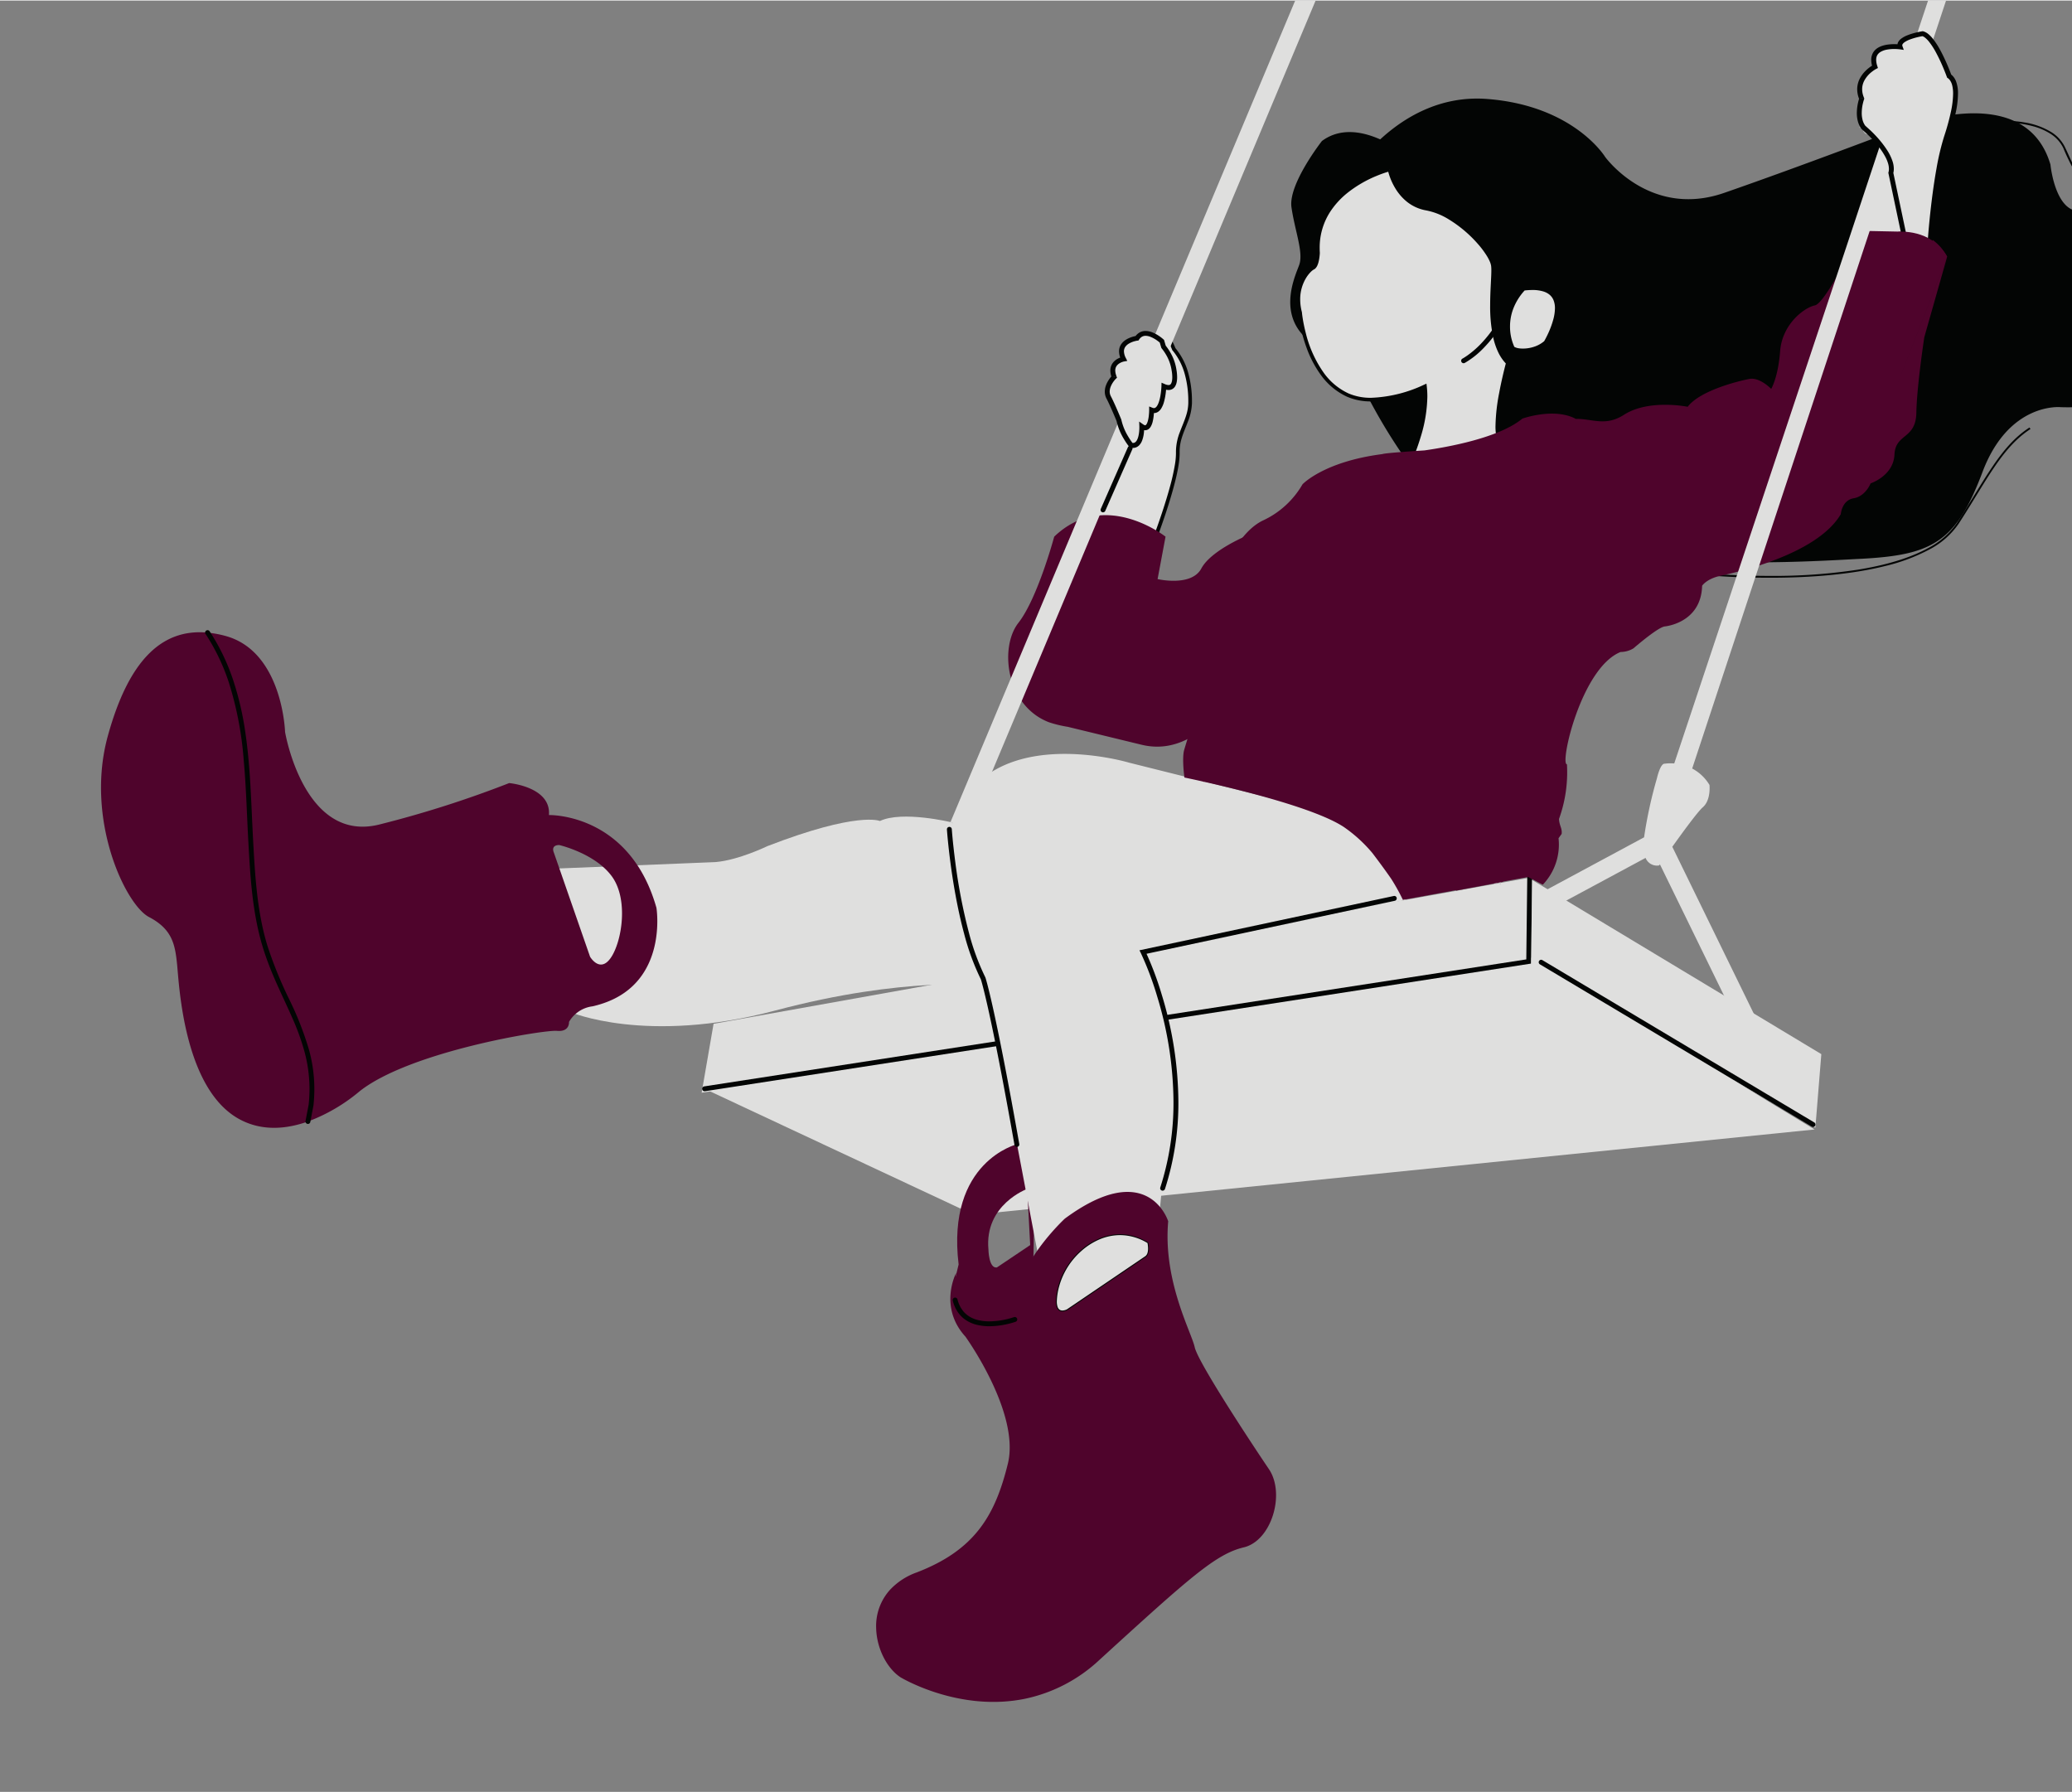 <svg xmlns="http://www.w3.org/2000/svg" xmlns:xlink="http://www.w3.org/1999/xlink" width="400" height="346" viewBox="0 0 487 421"><rect x="0" y="0" width="487" height="421" fill="#808080" stroke="none"/><defs><style>.a{fill:#fff;}.b{clip-path:url(#a);}.c{fill:#dfdfde;}.d{fill:#030504;}.e{fill:#4f042c;}.f{fill:#c9c9c9;}</style><clipPath id="a"><rect class="a" width="487" height="421" transform="translate(877.908 179)"/></clipPath></defs><g class="b" transform="translate(-877.908 -179)"><g transform="translate(901.654 94.647)"><path class="c" d="M3496.094-2911.272l-.117,19.684-194.389,30.841,2.8-16.2Z" transform="translate(-3160.417 3201.785)"/><path class="c" d="M3308.428-2694.332l194.389-30.841,66.5,40.4-197.65,20.035Z" transform="translate(-3166.566 3034.45)"/><path class="d" d="M3496.661-2918.72l-.228,19.431-193.218,29.847a.574.574,0,0,0-.48.655.574.574,0,0,0,.656.48l194.181-30,.24-20.4a.575.575,0,0,0-.568-.581.574.574,0,0,0-.581.568Z" transform="translate(-3161.441 3208.992)"/><path class="c" d="M4197.159-4137.937l17.408-39.168c-.556-1.816-1.053-3.588-1.053-3.588,1.577-5.141,4.322,2.1,4.322,2.1,2.953,3.456,3.883,8.235,3.83,12.669-.05,4.2-3.033,7.194-2.9,11.627.175,5.609-5.257,19.861-5.257,19.861l-4.9-2.5-.01.045Z" transform="translate(-3965.685 4344.865)"/><path class="d" d="M4191.44-4141.8l.4.176,17.473-39.316-.047-.155c-.277-.9-.54-1.8-.733-2.468-.1-.335-.176-.612-.231-.806l-.063-.225-.022-.079-.417.117.415.127a5.866,5.866,0,0,1,.3-.8,1.888,1.888,0,0,1,.42-.618.539.539,0,0,1,.153-.1.313.313,0,0,1,.121-.024.438.438,0,0,1,.132.023,1.14,1.14,0,0,1,.354.213,4.194,4.194,0,0,1,.735.874,12.825,12.825,0,0,1,.92,1.693c.115.252.208.47.271.624.032.077.056.138.073.179l.018.047,0,.012v0l.027.07.049.058a14.764,14.764,0,0,1,2.906,5.63,23.713,23.713,0,0,1,.821,6.4q0,.175,0,.351h0a10.069,10.069,0,0,1-.456,2.781c-.4,1.341-1,2.64-1.512,4.022a12.819,12.819,0,0,0-.932,4.53c0,.1,0,.207,0,.312h0c0,.084,0,.171,0,.26a16.464,16.464,0,0,1-.221,2.437,50.813,50.813,0,0,1-1.2,5.372c-.775,2.846-1.728,5.755-2.487,7.951-.379,1.1-.71,2.017-.946,2.662-.118.322-.213.576-.277.749l-.074.2-.025.066.4.155.2-.386-5.39-2.75-.051.217-11.071-1.017-.039.432.4.176-.4-.176-.04.431,11.824,1.086.1-.413-.422-.1-.2.386,5.326,2.717.172-.451c0-.005,1.319-3.461,2.64-7.649.659-2.094,1.319-4.37,1.816-6.494.249-1.062.456-2.085.6-3.031a17.24,17.24,0,0,0,.231-2.569c0-.1,0-.192,0-.287h0q0-.143,0-.284a10.374,10.374,0,0,1,.43-2.876c.389-1.371.987-2.675,1.5-4.039a12.738,12.738,0,0,0,.967-4.409h0c0-.119,0-.239,0-.359a24.571,24.571,0,0,0-.854-6.639,15.624,15.624,0,0,0-3.081-5.958l-.329.282.405-.153a17.2,17.2,0,0,0-.952-2.031,7.8,7.8,0,0,0-.994-1.437,2.931,2.931,0,0,0-.614-.524,1.674,1.674,0,0,0-.358-.167,1.3,1.3,0,0,0-.4-.066,1.206,1.206,0,0,0-.583.152,1.568,1.568,0,0,0-.379.3,2.858,2.858,0,0,0-.469.69,6.547,6.547,0,0,0-.393,1.011l-.037.121.035.123s.5,1.776,1.056,3.6l.414-.127-.4-.176-17.653,39.72.6.056Z" transform="translate(-3959.966 4348.729)"/><path class="e" d="M4071.315-3734.85l2.057-4.928-.839-11.894s-8.662,3.483-11,7.844-10.281,2.492-10.281,2.492l1.869-9.969s-14.33-11.37-26.168,0c0,0-3.894,14.486-8.411,20.249s-2.96,19.47,7.165,23.364a27.509,27.509,0,0,0,4.432,1.077l17.374,4.219c18.692,4.517,29.595-27.1,29.595-27.1Z" transform="translate(-3802.919 3961.659)"/><path class="c" d="M3860.634-5509.951l118.533-282.472,4.082,1.712-118.533,282.473" transform="translate(-3663.092 5792.423)"/><path class="e" d="M3894.148-2248.577l10.864-1.752.584-9.346s1.752-29.906-3.621-30.607c0,0-16.706,4.03-13.785,28.271l-.935,3.855S3884.16-2248.752,3894.148-2248.577Zm10.163-31.191.7,13.2-7.827,5.257c-1.927.292-1.986-4.205-1.986-4.205C3894.207-2276.088,3904.312-2279.768,3904.312-2279.768Z" transform="translate(-3686.622 2643.411)"/><path class="d" d="M6345.462-4674.878h.071a24.01,24.01,0,0,1,5.856.8,14.76,14.76,0,0,1,4.133,1.771,8.2,8.2,0,0,1,3.039,3.338,50.409,50.409,0,0,0,3.7,7.244,8.348,8.348,0,0,0,2.493,2.4,6.747,6.747,0,0,0,3.526.914,11.9,11.9,0,0,0,3.087-.453l-.112-.418a11.475,11.475,0,0,1-2.975.438,6.306,6.306,0,0,1-3.3-.853,7.258,7.258,0,0,1-1.833-1.6,17.543,17.543,0,0,1-2.176-3.536c-.665-1.348-1.3-2.826-2.016-4.326a8.639,8.639,0,0,0-3.194-3.516,17.185,17.185,0,0,0-6.331-2.282,24.351,24.351,0,0,0-3.895-.36h-.079l.007.433Z" transform="translate(-5897.364 4787.953)"/><path class="d" d="M6780.442-4674.906l0,0a21.9,21.9,0,0,1,3.156-1.277,23.966,23.966,0,0,1,7.319-1.225,17.893,17.893,0,0,1,4.543.566,15.152,15.152,0,0,0,3.813.549,7.9,7.9,0,0,0,2.774-.452,4.952,4.952,0,0,0,2.2-1.547,3.367,3.367,0,0,0,.553-.956l-.413-.131.114.036-.114-.037h0l.114.036-.114-.037s0,.01-.011.029a3.581,3.581,0,0,1-1.09,1.417,6.127,6.127,0,0,1-4.013,1.207,14.686,14.686,0,0,1-3.7-.534,18.358,18.358,0,0,0-4.653-.58,24.408,24.408,0,0,0-7.545,1.276,21.846,21.846,0,0,0-3.137,1.279l.2.382Z" transform="translate(-6288.307 4791.612)"/><path class="d" d="M5316.431-3934.114a1.063,1.063,0,0,0-.191.29.814.814,0,0,0-.068.324.909.909,0,0,0,.09.384,1.96,1.96,0,0,0,.581.669,9.454,9.454,0,0,0,2.3,1.2,50.791,50.791,0,0,0,7.369,2.088,189.741,189.741,0,0,0,37.676,3.725c9.535,0,19.027-.768,26.922-2.728a43.331,43.331,0,0,0,10.453-3.894,18.919,18.919,0,0,0,6.891-6.037c3.291-5.061,5.838-9.554,8.4-13.319s5.148-6.8,8.507-8.97l-.234-.364c-3.432,2.216-6.051,5.3-8.631,9.09s-5.127,8.279-8.41,13.327a18.482,18.482,0,0,1-6.736,5.894c-4.367,2.416-10.094,4.061-16.51,5.1a131.749,131.749,0,0,1-20.656,1.469,198.175,198.175,0,0,1-32.77-2.77,79.354,79.354,0,0,1-10.829-2.546,15.85,15.85,0,0,1-3-1.282,3.3,3.3,0,0,1-.754-.583,1.018,1.018,0,0,1-.171-.249.477.477,0,0,1-.049-.2.372.372,0,0,1,.033-.152.635.635,0,0,1,.114-.171l-.321-.291Z" transform="translate(-4971.865 4145.44)"/><path class="d" d="M4675.729-4688.38c.935-2.96-1.09-7.944-1.869-13.4s7.164-15.577,7.164-15.577c4.413-3.269,9.68-2.164,13.693-.375,5.43-5.009,13.951-10.355,25.112-9.5,20.373,1.556,27.729,13.581,27.729,13.581s10.47,14.572,28.012,8.489,41.311-15.138,41.311-15.138,29.285-12.167,35.369,8.488c0,0,1.839,19.1,13.864,6.791s23.2-18.675,34.52-13.582,13.582,5.094,19.524-3.112c0,0,3.254-6.508,2.264,6.508s-9.055,14.431-17.543,14.713-24.9,1.839-24.616,17.826-3.678,28.578-25.607,27.871c0,0-12.167-1.273-18.392,15.279s-11.883,19.523-28.861,20.373-83.045,5.8-107.521-24.617a129,129,0,0,1-12.3-22.472C4667.067-4670.968,4674.892-4685.73,4675.729-4688.38Z" transform="translate(-4394.061 4834.717)"/><path class="c" d="M5185.219-4285.335c13.669-1.635,5.14,12.617,5.14,12.617-2.984,2.6-7.707,2.077-7.827,1.051A12.488,12.488,0,0,1,5185.219-4285.335Z" transform="translate(-4850.827 4437.416)"/><path class="d" d="M5181.356-4289.2l.051.43a16.664,16.664,0,0,1,1.982-.127,8.5,8.5,0,0,1,2.631.358,4.263,4.263,0,0,1,1.279.651,3.271,3.271,0,0,1,1.072,1.421,5.023,5.023,0,0,1,.319,1.863,10.549,10.549,0,0,1-.4,2.672,21.105,21.105,0,0,1-1.357,3.579c-.227.474-.431.863-.579,1.132-.074.134-.133.239-.173.309l-.046.08-.012.02,0,0h0l.372.222-.285-.327a7.085,7.085,0,0,1-2.505,1.385,8.4,8.4,0,0,1-2.541.4,6.575,6.575,0,0,1-.912-.06,3.134,3.134,0,0,1-.943-.26.721.721,0,0,1-.2-.132.165.165,0,0,1-.02-.025l-.027.014.028-.009v0l-.027.014.028-.009-.074.023.078-.009,0-.014-.074.023.078-.009-.009-.075-.033-.068-.217.107.218-.107h0l-.217.107.218-.107a.216.216,0,0,1-.01-.02,11.458,11.458,0,0,1-.918-4.587,11.729,11.729,0,0,1,.719-4.052,13.527,13.527,0,0,1,2.827-4.522l-.318-.293.051.43-.051-.43-.319-.293a14.393,14.393,0,0,0-3,4.811,12.6,12.6,0,0,0-.771,4.351,13.038,13.038,0,0,0,.5,3.583,9.182,9.182,0,0,0,.514,1.408l.389-.191-.43.049a.846.846,0,0,0,.134.361,1.117,1.117,0,0,0,.209.231,1.85,1.85,0,0,0,.474.283,4.091,4.091,0,0,0,.936.259,7.185,7.185,0,0,0,1.173.091,9.33,9.33,0,0,0,2.805-.443,7.986,7.986,0,0,0,2.811-1.557l.052-.045.035-.06a23.973,23.973,0,0,0,1.341-2.7,20.371,20.371,0,0,0,.923-2.644,11.381,11.381,0,0,0,.425-2.9,6.079,6.079,0,0,0-.3-1.956,4.32,4.32,0,0,0-.7-1.3,4.546,4.546,0,0,0-1.979-1.4,8.924,8.924,0,0,0-3.194-.5,17.653,17.653,0,0,0-2.085.134l-.159.019-.108.118Z" transform="translate(-4846.963 4441.28)"/><path class="c" d="M4695.81-4539.094c1.051-.468,1.168-3.5,1.168-3.5-.935-15.187,16.822-19.626,16.822-19.626h0s1.558,7.963,8.722,9.209,15.11,9.969,15.576,13.4c.454,3.324-2.171,17.2,3.5,22.865-1.329,5.087-3.306,13.985-2.092,18.032l-26.762,16.287s10.839-16.537,9.363-28.814c-6.494,2.9-13.35,4.2-18.125,2.063-9.93-4.439-11.215-19.393-11.215-19.393C4691.137-4534.772,4694.758-4538.627,4695.81-4539.094Z" transform="translate(-4410.949 4686.269)"/><path class="d" d="M4691.945-4542.958l.176.4a1.406,1.406,0,0,0,.512-.408,2.461,2.461,0,0,0,.3-.479,5.025,5.025,0,0,0,.333-.967,10.479,10.479,0,0,0,.232-1.382c.04-.381.05-.641.05-.647v-.043q-.035-.571-.035-1.121a15.442,15.442,0,0,1,2.563-8.667,19.173,19.173,0,0,1,4.13-4.433,28.27,28.27,0,0,1,6.648-3.849c.946-.393,1.747-.671,2.31-.851.281-.09.5-.155.654-.2l.171-.047.042-.011.01,0h0l-.1-.42v.433h0v-.867h-.526l.1.516a14.761,14.761,0,0,0,1.729,4.277,11.972,11.972,0,0,0,2.764,3.224,9.976,9.976,0,0,0,4.582,2.053,15.8,15.8,0,0,1,5.243,2.083,29.543,29.543,0,0,1,6.836,5.756,21.023,21.023,0,0,1,2.2,2.951,9.827,9.827,0,0,1,.647,1.253,4.071,4.071,0,0,1,.292.985,8.244,8.244,0,0,1,.052,1.051c0,.9-.069,2.113-.138,3.513s-.139,2.99-.139,4.651a34.909,34.909,0,0,0,.709,7.584,16.5,16.5,0,0,0,1.167,3.46,10.249,10.249,0,0,0,1.976,2.855l.306-.307-.419-.109c-.521,1.994-1.141,4.569-1.631,7.217a44.188,44.188,0,0,0-.854,7.657,12.077,12.077,0,0,0,.4,3.392l.414-.124-.225-.369-26.762,16.286.226.37.362.237a76.317,76.317,0,0,0,4.781-8.793,62.342,62.342,0,0,0,3.289-8.584,33.527,33.527,0,0,0,1.5-9.28,20.615,20.615,0,0,0-.141-2.445l-.07-.584-.536.239a31.762,31.762,0,0,1-12.418,3.084,13.088,13.088,0,0,1-5.354-1.021,14.787,14.787,0,0,1-5.772-4.768,27.536,27.536,0,0,1-4.271-9.374c-.37-1.414-.6-2.642-.737-3.514-.068-.436-.114-.782-.142-1.02-.014-.118-.023-.209-.03-.27,0-.03-.006-.054-.007-.068v-.021l0-.038-.009-.036a11.675,11.675,0,0,1-.4-2.993,9.622,9.622,0,0,1,1.343-4.976,7.787,7.787,0,0,1,1.085-1.426,4.423,4.423,0,0,1,.462-.417,1.641,1.641,0,0,1,.308-.2l-.176-.4-.176-.4a2.443,2.443,0,0,0-.484.3,6.35,6.35,0,0,0-1,1,9.713,9.713,0,0,0-1.512,2.622,10.689,10.689,0,0,0-.713,3.883,12.542,12.542,0,0,0,.432,3.213l.418-.11-.432.037a35.365,35.365,0,0,0,1.908,8.143,25.645,25.645,0,0,0,3.45,6.57,15.66,15.66,0,0,0,6.111,5.039,13.943,13.943,0,0,0,5.708,1.1,32.594,32.594,0,0,0,12.77-3.159l-.176-.4-.43.052a19.649,19.649,0,0,1,.135,2.343,32.692,32.692,0,0,1-1.467,9.037,67.266,67.266,0,0,1-4.978,11.967c-.831,1.58-1.578,2.877-2.118,3.778-.269.45-.487.8-.637,1.041-.075.119-.133.209-.172.27l-.044.069-.011.017,0,.005-1.052,1.605,28.688-17.458-.1-.322a11.306,11.306,0,0,1-.361-3.143,43.414,43.414,0,0,1,.839-7.5c.485-2.618,1.1-5.176,1.618-7.155l.063-.241-.177-.176a9.374,9.374,0,0,1-1.806-2.615,17.784,17.784,0,0,1-1.436-5.077,39.072,39.072,0,0,1-.356-5.593c0-1.638.069-3.211.139-4.608s.139-2.615.139-3.555a8.969,8.969,0,0,0-.06-1.167,5.636,5.636,0,0,0-.549-1.639,17.97,17.97,0,0,0-2.344-3.472,31.224,31.224,0,0,0-5.85-5.39,18.5,18.5,0,0,0-7.188-3.263,9.108,9.108,0,0,1-4.189-1.876,11.955,11.955,0,0,1-3.34-4.5,14.412,14.412,0,0,1-.66-1.789c-.066-.224-.112-.4-.141-.524-.015-.061-.025-.107-.032-.138,0-.015-.005-.026-.007-.034v-.007h0l-.079.015.079-.015h0l-.079.015.079-.015-.425.083v.433h0v-.867h-.054l-.051.013a30.3,30.3,0,0,0-8.566,3.951,21.136,21.136,0,0,0-5.915,5.8,16.321,16.321,0,0,0-2.705,9.144q0,.576.037,1.174l.433-.026-.433-.017h0a11.159,11.159,0,0,1-.189,1.545,5,5,0,0,1-.322,1.065,1.611,1.611,0,0,1-.212.355.539.539,0,0,1-.188.158Z" transform="translate(-4407.084 4690.132)"/><path class="c" d="M6023.718-4623.6l-14.954-2.492,6.231-23.987Z" transform="translate(-5594.622 4765.267)"/><path class="d" d="M6018.917-4637.28l.071-.427-14.485-2.414,5.741-22.1,8.263,25.081.411-.136.071-.427-.071.427.412-.135-9.184-27.878-6.719,25.87,16.127,2.688-.225-.68Z" transform="translate(-5589.822 4778.944)"/><path class="a" d="M4299.806-3995.914s-.481.224-1-1.691l.578-1.517Z" transform="translate(-4057.079 4179.945)"/><path class="f" d="M4291.563-3997.7a3.341,3.341,0,0,1-.8-.6,1.856,1.856,0,0,1-.124-.142c-.033-.046-.025-.076,0-.1s.061-.049.068-.085a.29.29,0,0,0-.071-.151.647.647,0,0,1-.1-.176.422.422,0,0,0-.085-.172c-.039-.062-.08-.125-.029-.173s.141-.091.166-.148c.043-.054-.088-.131-.222-.205a.418.418,0,0,1-.144-.108c-.015-.034.007-.064.038-.1.063-.063.164-.129.137-.2s-.1-.133-.153-.2-.073-.15-.1-.219l2.821.329c-.043.24-.1.467-.144.69-.018.08-.036.159-.053.238s-.1.136-.167.192a.249.249,0,0,0-.114.188c0,.077,0,.152-.006.225v.02l.047-.969a.167.167,0,0,1,.032.156,1.432,1.432,0,0,1-.1.2.366.366,0,0,0-.035.083.217.217,0,0,0,0,.071c0,.045,0,.092.006.129a.654.654,0,0,1,0,.2l-.05.144a1.888,1.888,0,0,1-.1.212.354.354,0,0,0-.052.16.5.5,0,0,1-.1.181,2.327,2.327,0,0,0-.227.36,1.027,1.027,0,0,0-.114.464.748.748,0,0,0,.036.237.707.707,0,0,0,.1.213,1,1,0,0,0,.068.094c.027.029.056.056.084.083l.083.073c.03.022.068.042.1.06s.062.037.089.054l.02.013.006,0,.042-.01c.028-.007.056-.015.083-.024a1.274,1.274,0,0,0,.292-.143,2.475,2.475,0,0,0,.307-.255c.053-.046.076-.046.068.01a.76.76,0,0,1-.189.331,1.3,1.3,0,0,1-.284.24,1.389,1.389,0,0,1-.191.1l-.046.019,0,0-.007.008a.559.559,0,0,1-.193.135.849.849,0,0,1-.257.083,1.1,1.1,0,0,1-.295.011,1.156,1.156,0,0,1-.291-.067.893.893,0,0,1-.129-.058c-.041-.022-.081-.046-.122-.073l-.06-.042c-.019-.014-.031-.027-.046-.04s-.059-.056-.087-.087-.057-.062-.084-.1-.038-.059-.056-.089c-.036-.058-.078-.125-.106-.18a.946.946,0,0,0-.086-.148c-.016-.022-.037-.047-.053-.066a.746.746,0,0,0-.053-.056c-.037-.037-.08-.075-.125-.117a.912.912,0,0,1-.112-.122.3.3,0,0,1-.063-.163,2.6,2.6,0,0,1-.011-.33c.006-.052.017-.129.031-.229a2.472,2.472,0,0,0,.017-.317c0-.06.011-.121.016-.187,0-.016,0-.033.005-.05l.013-.056a.625.625,0,0,1,.052-.122c.045-.083.106-.168.14-.245a.265.265,0,0,0,.028-.108.412.412,0,0,0-.011-.095l-.045-.192.062-.141,0-.008.072-.2a.337.337,0,0,1,.186-.175.781.781,0,0,0,.243-.148l.135-.2.4-.609.1-.156-.014.167-.024.3c.008.091.066.181.08.277s-.081.194-.144.276a.156.156,0,0,0-.042.122c.01.039.063.082.13.128.135.092.328.21.319.306s-.068.167-.087.241.031.158.1.252a1.122,1.122,0,0,1,.164.276,1.642,1.642,0,0,0,.144.26.488.488,0,0,1,.094.246.251.251,0,0,1-.1.147.217.217,0,0,0-.077.112.321.321,0,0,1-.019.12C4292.112-3997.475,4291.937-3997.489,4291.563-3997.7Z" transform="translate(-4049.284 4181.481)"/><path class="a" d="M3889.106-3033.066l-5.146-7.386C3886.283-3039.5,3887.935-3036.719,3889.106-3033.066Z" transform="translate(-3684.067 3317.939)"/><path class="f" d="M3883.758-3041.243a1.045,1.045,0,0,0-.189-.277.615.615,0,0,0-.347-.182.635.635,0,0,0-.506.157.751.751,0,0,0-.184.24.742.742,0,0,0-.071.234c0,.016,0,.032,0,.046v.019l-.013-.016-.053-.066c-.034-.045-.068-.093-.1-.145a.919.919,0,0,1-.1-.389,3.422,3.422,0,0,0-.049-.437,1.4,1.4,0,0,0-.208-.418,3.716,3.716,0,0,1-.268-.459,2.191,2.191,0,0,0-.274-.473,1.471,1.471,0,0,1-.262-.533,4.248,4.248,0,0,0-.122-.622.441.441,0,0,0-.176-.232,2.163,2.163,0,0,0-.3-.156,1.053,1.053,0,0,1-.286-.182.756.756,0,0,1-.151-.283c-.036-.1-.07-.206-.109-.3a1.068,1.068,0,0,0-.068-.14.459.459,0,0,0-.1-.109,1.644,1.644,0,0,0-.246-.173c-.091-.044-.185-.085-.272-.133a4.883,4.883,0,0,0-1.036-.49l1.817-2.267c.2.248.377.476.543.7q.151.2.286.395a1.734,1.734,0,0,1,.185.487,1.3,1.3,0,0,0,.183.419q.12.164.22.32a1.28,1.28,0,0,1,.164.4c.039.165.069.35.105.512.018.081.037.157.056.225s.041.124.064.187l.128.355c.082.23.158.412.223.6s.122.343.16.444c.08.217.168.441.256.656s.16.361.243.531l.282.583c.111.232.232.485.354.723.243.483.475.9.654,1.213s.312.54.379.681.059.178-.029.1a4.856,4.856,0,0,1-.458-.532c-.1-.124-.2-.259-.3-.362a3.076,3.076,0,0,0-.309-.286,2.768,2.768,0,0,1-.415-.408q-.222-.271-.457-.574c-.074-.1-.184-.249-.32-.443s-.3-.4-.485-.655c-.092-.127-.188-.263-.288-.408l-.076-.111-.081-.129c-.053-.09-.1-.187-.152-.288-.1-.2-.184-.416-.273-.6a2.212,2.212,0,0,0-.142-.259c-.052-.082-.107-.16-.165-.237l-.368-.479a2.32,2.32,0,0,1-.326-.618,5.016,5.016,0,0,0-.254-.641l-.336-.568-.586-1-.192-.328.32.167a5.781,5.781,0,0,1,1.243.883,3.487,3.487,0,0,0,.294.22,2.729,2.729,0,0,1,.287.241.918.918,0,0,1,.129.143,1.529,1.529,0,0,1,.094.171c.055.118.1.238.147.35a1.023,1.023,0,0,0,.164.3.528.528,0,0,0,.128.1,1.38,1.38,0,0,0,.159.088c.115.054.245.107.364.174a.691.691,0,0,1,.277.267,3.72,3.72,0,0,1,.246.651,1.617,1.617,0,0,0,.354.517,2.822,2.822,0,0,1,.4.5c.1.162.228.311.346.462a1.529,1.529,0,0,1,.283.478,2,2,0,0,1,.063.5,1.893,1.893,0,0,0,.038.4c.019.06.036.119.05.176s.025.106.038.182a.989.989,0,0,1,0,.357c-.019.088-.045.131-.065.139C3883.875-3040.947,3883.852-3041.052,3883.758-3041.243Z" transform="translate(-3678.946 3325.658)"/><path class="c" d="M2992.336-3043.09c5.452-.467,12.149-3.738,12.149-3.738,21.339-8.256,26.479-5.919,26.479-5.919,5.3-2.492,16.822.311,16.822.311l5.146,7.386c3.619,11.288,2.642,30.931,2.642,30.931s-18.847-2.18-49.22,5.919-48.286.311-48.286.311l-1-8.306-2.689-22.343-.36-2.995Z" transform="translate(-2847.894 3329.923)"/><path class="c" d="M3869.447-3180.414c6.075-28.348,42.367-17.445,42.367-17.445l38.628,9.657c9.226,1.452,16.138,7.733,20.505,13.112,4.749,4.208,6.332,9.411,5.7,9.531l-42.757,8.937L3917.11-3153c7.321,20.4,1.246,66.042,1.246,66.042a12.121,12.121,0,0,1-4.782,7.018c-4.109,3.157-10.162,12.189-15.659,13.208-7.22,1.339-.568,11.469-.568,11.469-4.578-2.686-16.686-92.286-24.162-101.165S3869.447-3180.414,3869.447-3180.414Z" transform="translate(-3670.177 3461.328)"/><path class="e" d="M1912.794-3416.586c5.576,2.912,6.142,6.608,6.614,11.236s1.528,29.039,14.54,36.224c5.42,2.993,11.245,2.356,16.2.6a41.239,41.239,0,0,0,12.17-7.125c11.866-9.369,43.32-14.469,46.363-14.181s2.834-2.1,2.834-2.1a7.429,7.429,0,0,1,5.537-3.667,24.262,24.262,0,0,0,2.6-.742c15.21-5.208,12.415-22.4,12.415-22.4-6.313-22.36-25.272-21.809-25.272-21.809.553-6.637-9.338-7.519-9.338-7.519a252.32,252.32,0,0,1-30.453,9.722c-17.836,4.539-22.226-21.736-22.226-21.736s-.562-18.843-13.926-22.542a24.8,24.8,0,0,0-4.284-.8q.182.255,0,0c-11.028-1.041-18.67,6.934-23.452,24.3C1897.741-3439.594,1907.217-3419.5,1912.794-3416.586Zm95.181-15.081c-.815-2,1.281-1.828,1.281-1.828s8.375,1.942,12.329,7.351,2.371,15.269-.205,19.079-4.913-.183-4.913-.183" transform="translate(-1901.522 3716.332)"/><path class="d" d="M4147-2080.385l-.211.049h0a6.841,6.841,0,0,1,.15,1.371,3.554,3.554,0,0,1-.145,1.074,1.661,1.661,0,0,1-.211.437,1.09,1.09,0,0,1-.322.311l0,0-18.384,12.463.122.179-.1-.189.041.073-.041-.074h0l.041.073-.041-.074a2.611,2.611,0,0,1-.345.149,2.293,2.293,0,0,1-.75.144,1.237,1.237,0,0,1-.468-.084.993.993,0,0,1-.311-.2,1.485,1.485,0,0,1-.376-.641,4.057,4.057,0,0,1-.159-1.232,14.682,14.682,0,0,1,.544-3.5,17.178,17.178,0,0,1,5.162-8.282,15.66,15.66,0,0,1,4.247-2.744,12.448,12.448,0,0,1,4.914-1.04,12.49,12.49,0,0,1,6.54,1.917l.112-.185-.211.049.211-.049.112-.186a12.926,12.926,0,0,0-6.764-1.98,12.883,12.883,0,0,0-5.085,1.075,16.833,16.833,0,0,0-6.177,4.7,17.119,17.119,0,0,0-3.48,6.622,15.1,15.1,0,0,0-.558,3.609,4.672,4.672,0,0,0,.144,1.242,2.294,2.294,0,0,0,.276.641,1.493,1.493,0,0,0,.62.557,1.65,1.65,0,0,0,.708.149,2.73,2.73,0,0,0,.907-.173,2.846,2.846,0,0,0,.4-.175l.008,0,18.388-12.466-.122-.179.115.184a1.547,1.547,0,0,0,.448-.431,2.324,2.324,0,0,0,.346-.848,4.4,4.4,0,0,0,.087-.911,7.262,7.262,0,0,0-.161-1.471l-.021-.088-.078-.047Z" transform="translate(-3900.846 2456.625)"/><path class="a" d="M5150.457-2972.173a27.868,27.868,0,0,1-.528,7.538l-.537.1c.32-2.091.684-4.665.907-6.891A3.157,3.157,0,0,1,5150.457-2972.173Z" transform="translate(-4821.902 3256.545)"/><path class="f" d="M5141.81-2984.3c0,.051.019.12.158.16a.5.5,0,0,0,.3-.03.731.731,0,0,0,.322-.264l.025-.04.013-.02.008-.012.014.008.027.017.053.034c.033.023.064.047.093.071a.98.98,0,0,1,.261.322.6.6,0,0,1,.075.241.793.793,0,0,1-.079.368,2.966,2.966,0,0,0-.157.382,1.436,1.436,0,0,0-.019.437,2.433,2.433,0,0,1,0,.5,2.4,2.4,0,0,0-.023.522,1.224,1.224,0,0,1-.092.567c-.086.187-.222.363-.287.547-.082.177.012.376.1.6a.861.861,0,0,1,.077.337.811.811,0,0,1-.1.316,1.692,1.692,0,0,0-.26.594,4.869,4.869,0,0,0,.025.652c-.013.357-.035.71-.06,1.044l-1.742-1.692.529-.135-1.223,1.2c.031-.238.059-.461.084-.681.018-.175.034-.348.052-.519a1.8,1.8,0,0,1,.164-.5,1.013,1.013,0,0,0,.1-.458c0-.159-.013-.314-.021-.464a1.187,1.187,0,0,1,.052-.448c.053-.142.128-.271.185-.394a1.27,1.27,0,0,0,.073-.176,1.043,1.043,0,0,0,.037-.172c.019-.116.038-.227.055-.331a4.282,4.282,0,0,1,.1-.534l.11-.337c.06-.16.12-.318.19-.465a1.545,1.545,0,0,0,.122-.4,1.013,1.013,0,0,1,.18-.4,1.851,1.851,0,0,1,.4-.356c.039-.027.077-.052.115-.074a.732.732,0,0,0,.111-.086.762.762,0,0,0,.178-.258,1.215,1.215,0,0,0,.057-.655c-.031-.2-.081-.368-.111-.5a.762.762,0,0,1-.03-.317c.019-.074.072-.12.184-.113a1.014,1.014,0,0,1,.531.26,1.754,1.754,0,0,1,.354.4,1.946,1.946,0,0,1,.252.573,2.07,2.07,0,0,1,.063.579l0,.065-.007.019-.014.037-.03.077a1.164,1.164,0,0,0-.085.329,1.612,1.612,0,0,0,.048.385.992.992,0,0,1,.009.487c-.044.162-.089.33-.141.5-.03.082-.073.2-.129.36s-.09.347-.153.565c-.03.109-.063.226-.1.349l-.026.094c-.012.033-.024.067-.037.1a1.7,1.7,0,0,1-.1.2c-.077.135-.171.269-.239.4a.886.886,0,0,0-.077.206,2.152,2.152,0,0,0-.04.225c-.016.159-.032.322-.052.489a1.3,1.3,0,0,1-.182.514,2.734,2.734,0,0,0-.249.489c-.045.175-.094.353-.144.532q-.1.368-.214.733l-.029.094-.074.006-.545.047-.114.01.024-.1.24-.963c.035-.207.021-.426.052-.641a1.733,1.733,0,0,1,.271-.615.788.788,0,0,0,.1-.287.624.624,0,0,0-.073-.3c-.1-.21-.248-.446-.2-.658a4.462,4.462,0,0,1,.2-.567,1.057,1.057,0,0,0,0-.541,2.758,2.758,0,0,1-.073-.546,2.852,2.852,0,0,0-.07-.49,1.256,1.256,0,0,1-.024-.471,1.581,1.581,0,0,1,.168-.4,1.391,1.391,0,0,0,.135-.322,1.584,1.584,0,0,1,.074-.3.615.615,0,0,1,.315-.374.482.482,0,0,1,.11-.031.562.562,0,0,1,.059-.006h.03l.014,0a.094.094,0,0,1,0,.027.2.2,0,0,1-.051.133.6.6,0,0,1-.1.095C5141.853-2984.391,5141.815-2984.353,5141.81-2984.3Z" transform="translate(-4813.324 3269.177)"/><path class="c" d="M4248.727-4169.932a2.894,2.894,0,0,1,2.22-4.205c-2.1-4.206,3.154-4.907,3.154-4.907,1.927-2.921,5.841.7,5.841.7l.391,1.323a11.382,11.382,0,0,1,2.433,5.256s1.2,5.571-2.354,4.035c0,0-.192,6.628-2.881,5.571,0,0,0,5.476-2.306,3.843,0,0,.192,5-2.5,4.419a15.533,15.533,0,0,1-2.876-5.875s-1.462-3.57-2.408-5.371C4246.216-4167.478,4248.727-4169.932,4248.727-4169.932Z" transform="translate(-4010.595 4342.748)"/><path class="d" d="M4243.6-4175.057l.535-.21a3.586,3.586,0,0,1-.283-1.3,2,2,0,0,1,.084-.591,1.8,1.8,0,0,1,.446-.738,2.524,2.524,0,0,1,.494-.385,3.487,3.487,0,0,1,.734-.33c.1-.033.183-.054.237-.067l.061-.014.013,0h0l-.054-.3.053.3h0l-.054-.3.053.3.757-.134-.345-.689a3.547,3.547,0,0,1-.436-1.566,1.851,1.851,0,0,1,.12-.673,1.85,1.85,0,0,1,.268-.475,2.815,2.815,0,0,1,.76-.657,5.381,5.381,0,0,1,1.353-.565c.2-.055.365-.091.481-.114l.133-.024.033,0h.006l0-.027,0,.027h0l0-.027,0,.027.259-.035.145-.218a1.982,1.982,0,0,1,.724-.692,1.711,1.711,0,0,1,.81-.188,3.292,3.292,0,0,1,1.167.249,7.378,7.378,0,0,1,1.6.9c.211.152.382.29.5.388.058.049.1.088.133.114l.033.029.007.007h0l.11-.12-.111.119h0l.11-.12-.111.119.391-.422-.551.163.423,1.432.072.089a11.715,11.715,0,0,1,1.391,2.161,10.19,10.19,0,0,1,.921,2.83l0,.013,0,.013.187-.041-.187.04h0l.187-.041-.187.04s.046.221.092.55a9,9,0,0,1,.089,1.215,4.9,4.9,0,0,1-.054.776,2.557,2.557,0,0,1-.121.49,1.309,1.309,0,0,1-.13.27.659.659,0,0,1-.227.227.688.688,0,0,1-.35.08,2.256,2.256,0,0,1-.865-.221l-.778-.336-.024.847v0c0,.034-.014.4-.064.924-.038.394-.1.876-.188,1.375a10.51,10.51,0,0,1-.26,1.111,5.965,5.965,0,0,1-.271.744,3.256,3.256,0,0,1-.239.446,1.452,1.452,0,0,1-.375.411.681.681,0,0,1-.172.087.586.586,0,0,1-.182.028.951.951,0,0,1-.346-.074l-.785-.308v.845c0,.022,0,.286-.026.665-.018.284-.05.633-.1.99a7.588,7.588,0,0,1-.156.8,4.313,4.313,0,0,1-.168.523,2.227,2.227,0,0,1-.148.3.815.815,0,0,1-.207.246.238.238,0,0,1-.069.037.206.206,0,0,1-.067.011.472.472,0,0,1-.163-.036,1.334,1.334,0,0,1-.292-.163l-.951-.673.044,1.164.152-.006-.152.006h0l.152-.006-.152.006s0,.073,0,.192c0,.208-.008.568-.048.983a8.191,8.191,0,0,1-.154.988,4.752,4.752,0,0,1-.215.71,2.647,2.647,0,0,1-.219.439,1.314,1.314,0,0,1-.389.419.856.856,0,0,1-.218.1.942.942,0,0,1-.269.037,1.4,1.4,0,0,1-.294-.034l-.12.563.444-.365-.148.122.148-.121h0l-.148.122.148-.121a15.333,15.333,0,0,1-1.163-1.71,13.044,13.044,0,0,1-1.594-3.915l-.011-.053-.021-.051s-.368-.9-.854-2.021c-.243-.562-.516-1.18-.788-1.773s-.544-1.162-.789-1.626a2.321,2.321,0,0,1-.271-1.1,3.17,3.17,0,0,1,.217-1.107,5.526,5.526,0,0,1,.775-1.367c.13-.172.249-.31.332-.4.042-.046.075-.081.1-.1l.023-.024,0,0h0l-.216-.22.215.22h0l-.216-.22.215.22.273-.266-.14-.355-.535.21-.4-.411a7.036,7.036,0,0,0-.893,1.12,6.308,6.308,0,0,0-.614,1.2,4.34,4.34,0,0,0-.29,1.51,3.483,3.483,0,0,0,.4,1.637c.229.436.495.99.762,1.572.4.874.809,1.813,1.114,2.532.153.36.28.665.37.879l.1.25c.012.029.021.051.027.066l.009.022.532-.217-.563.114a14.193,14.193,0,0,0,1.747,4.3,16.153,16.153,0,0,0,1.249,1.827l.127.156.2.042a2.57,2.57,0,0,0,.534.059,2.039,2.039,0,0,0,.9-.2,2.16,2.16,0,0,0,.608-.453,3.328,3.328,0,0,0,.658-1.085,7.279,7.279,0,0,0,.413-1.777,11.486,11.486,0,0,0,.076-1.306c0-.144,0-.229,0-.235l-.574.021-.333.469a2.466,2.466,0,0,0,.549.3,1.609,1.609,0,0,0,.569.11,1.354,1.354,0,0,0,.464-.082,1.419,1.419,0,0,0,.369-.2,1.954,1.954,0,0,0,.486-.553,4.377,4.377,0,0,0,.467-1.2,11.166,11.166,0,0,0,.271-1.808c.038-.51.038-.868.038-.878h-.574l-.21.535a2.089,2.089,0,0,0,.766.154,1.735,1.735,0,0,0,.571-.1,1.857,1.857,0,0,0,.462-.241,2.6,2.6,0,0,0,.646-.691,5.809,5.809,0,0,0,.682-1.582,14.709,14.709,0,0,0,.451-2.445c.073-.693.088-1.179.088-1.19l-.574-.017-.229.527a3.361,3.361,0,0,0,1.321.315,1.968,1.968,0,0,0,.57-.081,1.726,1.726,0,0,0,.435-.2,1.849,1.849,0,0,0,.547-.564,2.989,2.989,0,0,0,.386-1.048,5.987,5.987,0,0,0,.093-1.1,10.3,10.3,0,0,0-.1-1.39c-.051-.367-.1-.606-.1-.617l-.562.121.567-.1a11.323,11.323,0,0,0-1.025-3.148,12.776,12.776,0,0,0-1.527-2.374l-.447.361.551-.163-.436-1.475-.116-.106a9.727,9.727,0,0,0-1.307-.984,7.781,7.781,0,0,0-1.329-.683,4.436,4.436,0,0,0-1.582-.326,2.856,2.856,0,0,0-1.345.321,3.133,3.133,0,0,0-1.148,1.076l.479.316-.076-.569a6.369,6.369,0,0,0-.634.129,7.325,7.325,0,0,0-.992.324,5.675,5.675,0,0,0-.85.43,3.8,3.8,0,0,0-1.154,1.069,2.951,2.951,0,0,0-.379.774,3.066,3.066,0,0,0-.14.927,4.674,4.674,0,0,0,.557,2.081l.514-.256-.1-.567a4.014,4.014,0,0,0-.474.125,4.767,4.767,0,0,0-.725.3,3.6,3.6,0,0,0-1.209.985,2.935,2.935,0,0,0-.44.814,3.13,3.13,0,0,0-.168,1.032,4.719,4.719,0,0,0,.362,1.723l.535-.211-.4-.411Z" transform="translate(-4005.469 4347.873)"/><path class="e" d="M4590.193-4378.944,4603.481-4413s-2.8-5.725-8.878-5.841l-11.448-.234s-8.062,16.939-10.749,17.523-7.71,4.557-8.177,10.748-2.1,8.878-2.1,8.878-2.687-2.8-5.14-2.336-11.564,2.687-14.485,6.542c0,0-9.112-1.87-14.954,1.869-4.43,2.836-7.384.905-11.457.977l.009-.061c-5.141-2.648-12.46,0-12.46,0-5.524,4.563-17.706,6.717-23,7.466-1.16.074-9.288.6-9.885.866h0c-13.833,1.773-18.789,7.108-18.789,7.108a20.85,20.85,0,0,1-9.112,8.411c-6.191,2.8-10.163,12.733-10.28,15.42s-1.519,16.237-2.1,17.99-5.724,18.575-6.308,20.56.048,6.528.048,6.528,1.577.319,4.086.879l.426.095-.121.092c.074-.025.146-.045.219-.069,8.515,1.913,26.458,6.308,32.958,10.7a33.745,33.745,0,0,1,6.625,6.069c.973,1.279,2.841,3.764,4.427,6.068a48.187,48.187,0,0,1,2.732,4.918l12.444-2.271.071.1,11.064-2.075-.045-.049,5.9-1.078,3.446,1.811a13.675,13.675,0,0,0,3.7-10.922l.728-1.02c.152-1.356-.517-1.827-.623-3.505a32.166,32.166,0,0,0,1.869-12.85c-1.743-.014,3.354-22.7,12.617-26.4a5.838,5.838,0,0,0,3.009-.851c2.139-1.823,5.815-4.816,7.267-5.139,0,0,8.645-.7,8.879-9.579,0,0,1.051-1.636,4.322-2.337s22.664-4.907,28.271-14.486c0,0,.233-3.271,3.037-3.738s3.973-3.5,3.973-3.5,5.374-1.752,5.607-6.775,5.023-3.505,5.14-9.813,1.87-17.757,1.87-17.757l5.373-18.925Zm-30.671,32.961q-.47.3-.944.6Q4559.052-4345.685,4559.522-4345.983Z" transform="translate(-4169.576 4557.548)"/><path class="a" d="M6010.885-4668.623a4.094,4.094,0,0,1-1.148-1.04Z" transform="translate(-5595.497 4782.873)"/><path class="f" d="M6001.472-4677.019a3.081,3.081,0,0,0-.819-.5.862.862,0,0,0-.164-.038c-.048,0-.061.017-.056.044s.021.061.009.08-.069.022-.128.032a.361.361,0,0,0-.163.05.546.546,0,0,1-.14.08c-.055.03-.112.071-.071.108s.125.058.144.078c.038.016-.1.059-.224.128a.437.437,0,0,0-.131.093c-.011.022.013.029.045.029.065,0,.158-.036.141-.016s-.073.071-.107.108a.838.838,0,0,1-.083.1l2.21-2.021c.05.022.1.044.141.062l.071.028c.022.011,0,.064-.021.109s-.018.074.013.072l.1-.01c.028,0,.051,0,.037.045s-.044.1-.064.149a.327.327,0,0,0-.021.061.061.061,0,0,0,0,.035c0,.02.009.04.012.058,0,.041.022.059.011.107l-.023.111c-.015.059-.032.124-.055.193a.361.361,0,0,0-.02.14.557.557,0,0,1-.053.2c-.042.1-.109.242-.177.382a.928.928,0,0,0-.1.217.39.39,0,0,0,.033.245.7.7,0,0,0,.424.315c.163.053.308.074.423.1a.627.627,0,0,1,.269.116.2.2,0,0,1,.045.237.845.845,0,0,1-.432.4,1.433,1.433,0,0,1-.517.141,1.506,1.506,0,0,1-.6-.073,1.407,1.407,0,0,1-.442-.241c-.039-.03-.023-.027-.026-.035v-.018c0-.012,0-.025,0-.038a.248.248,0,0,0-.013-.126c-.018-.024-.056-.024-.1-.022s-.095,0-.1-.068-.013-.12-.018-.185c0-.034,0-.084,0-.149a.967.967,0,0,0-.024-.187c0-.035-.009-.072-.014-.112l0-.031v-.038a.618.618,0,0,1,.023-.1c.021-.072.053-.153.068-.215a.146.146,0,0,0,0-.073.107.107,0,0,0-.024-.046l-.079-.073c-.026-.025-.027-.083,0-.16a.679.679,0,0,0,.055-.2c-.011-.039-.022-.079-.033-.12-.021-.082-.041-.164-.058-.244l-.187-.883.325.757c.035.082.066.161.093.235.026.029.1.03.128.061s-.027.113-.069.163c-.021.025-.031.044-.016.051a.624.624,0,0,0,.146-.009c.145-.018.355-.021.369.023s-.031.079-.035.105.064.049.146.084a.838.838,0,0,1,.212.114c.042.034.118.079.184.126s.122.1.127.124-.037.029-.065.03-.05,0-.049.01.012.025.007.029C6001.953-4676.661,6001.813-4676.762,6001.472-4677.019Z" transform="translate(-5586.493 4790.963)"/><path class="c" d="M5252.634-5487.7h0l24.776-13.329a103.748,103.748,0,0,1,3.025-13.888s.788-3.546,1.839-3.414a9.909,9.909,0,0,1,2.224-.055l40.829-122.554,46.44-139.943,3.78,1.254-46.392,139.959-40.438,122.472a10.41,10.41,0,0,1,4.064,3.858s.4,3.546-1.575,5.254c-1.175,1.019-4.594,5.682-7.161,9.281l20.108,41.17-3.979,1.943-19.04-38.985-.174.25a2.889,2.889,0,0,1-3.2-1.766l-23.03,12.391Z" transform="translate(-4914.734 5782.043)"/><path class="c" d="M5235.2-2906.212l67.989,40.946-1.4,17.29-66.821-38.317Z" transform="translate(-4898.852 3197.235)"/><path class="d" d="M2144.339-3487.435a48.382,48.382,0,0,1,5.444,11.322,80.624,80.624,0,0,1,3.527,18.389c.572,6.3.733,12.7,1.078,19,.455,8.285.926,16.751,3.378,24.833,1.894,6.236,4.667,11.445,6.942,16.661a55.7,55.7,0,0,1,2.883,7.962,33.739,33.739,0,0,1,1.177,8.778,34.859,34.859,0,0,1-.2,3.677l.571.061-.564-.108-.743,3.9a.575.575,0,0,0,.457.672.575.575,0,0,0,.672-.458l.748-3.922,0-.023a35.886,35.886,0,0,0,.2-3.8,34.887,34.887,0,0,0-1.216-9.074,74.528,74.528,0,0,0-4.728-12.075,96.3,96.3,0,0,1-5.108-12.586c-2.4-7.9-2.877-16.276-3.33-24.562-.459-8.362-.592-16.978-1.818-25.357a71.189,71.189,0,0,0-2.844-12.329,49.537,49.537,0,0,0-5.574-11.589.574.574,0,0,0-.8-.164.573.573,0,0,0-.164.8Z" transform="translate(-2119.77 3720.652)"/><path class="c" d="M6000.628-4863.441c-2.025-4.828,3.115-7.476,3.115-7.476-1.87-5.763,5.919-4.673,5.919-4.673-.779-2.181,5.3-3.115,5.3-3.115a4.239,4.239,0,0,1,1.965,1.556c2.278,2.832,4.264,8.413,4.264,8.413,2.025,1.4,2.181,5.764-.623,14.33s-3.855,24.8-3.855,24.8c-1.335-1.045-3.547-1.416-6.075-1.44L6007.482-4846c1.09-3.895-5.3-9.658-5.3-9.658l-1.147-1.039C5999.115-4859.236,6000.628-4863.441,6000.628-4863.441Z" transform="translate(-5586.798 4970.838)"/><path class="d" d="M5995.5-4868.668l.53-.222a5.1,5.1,0,0,1-.429-1.983,4.344,4.344,0,0,1,.5-2.005,6.577,6.577,0,0,1,1.739-2.053,8.083,8.083,0,0,1,.75-.533c.095-.06.17-.1.22-.132l.057-.03.012-.007h0l-.1-.187.1.188h0l-.1-.187.1.188.434-.223-.15-.465a4.748,4.748,0,0,1-.262-1.449,2.479,2.479,0,0,1,.1-.741,1.9,1.9,0,0,1,.235-.491,2.173,2.173,0,0,1,.688-.639,4.563,4.563,0,0,1,1.547-.545,9.407,9.407,0,0,1,1.659-.138c.388,0,.723.02.958.04.117.01.211.019.273.026l.069.009.017,0h0l0-.023,0,.023,0-.023,0,.023.941.132-.32-.895a.553.553,0,0,1-.035-.187.454.454,0,0,1,.027-.153.657.657,0,0,1,.088-.166,1.69,1.69,0,0,1,.38-.373,5.422,5.422,0,0,1,1.211-.634,14.868,14.868,0,0,1,2.13-.635c.308-.069.571-.121.756-.155l.214-.038.055-.009.014,0h0l-.088-.568-.146.556a2.13,2.13,0,0,1,.771.432,6.21,6.21,0,0,1,.894.928,17.023,17.023,0,0,1,1.572,2.425,41.078,41.078,0,0,1,1.86,3.933c.232.559.418,1.033.545,1.365.063.167.112.3.146.387.016.045.028.079.036.1l.01.025,0,.008.062.174.152.105a2.139,2.139,0,0,1,.506.5,3.483,3.483,0,0,1,.545,1.238,8.051,8.051,0,0,1,.205,1.937,21.241,21.241,0,0,1-.5,4.178,54.475,54.475,0,0,1-1.6,5.83,58.894,58.894,0,0,0-1.8,7.567c-.743,4.114-1.262,8.454-1.6,11.77s-.481,5.6-.482,5.61l.573.037.355-.452a5.606,5.606,0,0,0-1.289-.741,10.007,10.007,0,0,0-2.375-.625,20.217,20.217,0,0,0-2.761-.2l0,.575.562-.119-3.153-14.953-.562.119.554.154a4.033,4.033,0,0,0,.146-1.1,5.763,5.763,0,0,0-.256-1.633,11.248,11.248,0,0,0-1.314-2.749,23.9,23.9,0,0,0-2.636-3.347c-.8-.859-1.395-1.4-1.4-1.4h0l-1.147-1.04-.387.426.459-.347a4,4,0,0,1-.67-1.426,6.346,6.346,0,0,1-.189-1.6,10.165,10.165,0,0,1,.269-2.236c.067-.294.135-.535.185-.7.024-.083.045-.146.06-.187.007-.021.012-.037.016-.046l0-.01v0l-.136-.048.135.049h0l-.136-.048.135.049.076-.211-.086-.206-.53.222-.541-.194a10.268,10.268,0,0,0-.3,1.077,11.452,11.452,0,0,0-.3,2.493,7.537,7.537,0,0,0,.227,1.891,5.2,5.2,0,0,0,.865,1.829l.032.043,1.188,1.076h0l.07-.078-.07.078h0l.07-.078-.07.078a26.951,26.951,0,0,1,2.662,2.874,16.594,16.594,0,0,1,1.791,2.709,8.3,8.3,0,0,1,.57,1.4,4.6,4.6,0,0,1,.208,1.3,2.923,2.923,0,0,1-.1.794l-.037.136,3.277,15.542.462,0a16.931,16.931,0,0,1,3.368.325,7.754,7.754,0,0,1,1.333.409,4.427,4.427,0,0,1,1.024.586l.858.672.07-1.087,0-.045c.031-.474.314-4.58.929-9.6.307-2.508.7-5.244,1.176-7.863a56.976,56.976,0,0,1,1.72-7.159,54.984,54.984,0,0,0,1.631-5.956,22.256,22.256,0,0,0,.524-4.41,8.118,8.118,0,0,0-.427-2.824,4.2,4.2,0,0,0-.548-1.033,3.277,3.277,0,0,0-.776-.759l-.327.473.541-.193c0-.009-.5-1.416-1.295-3.186-.4-.885-.863-1.862-1.38-2.8a18.1,18.1,0,0,0-1.684-2.592,7.315,7.315,0,0,0-1.064-1.1,3.272,3.272,0,0,0-1.2-.651l-.115-.031-.119.019c-.008,0-.353.055-.87.165-.388.083-.872.2-1.385.347-.386.113-.786.245-1.175.4a6.1,6.1,0,0,0-1.6.881,2.537,2.537,0,0,0-.576.646,1.7,1.7,0,0,0-.182.406,1.584,1.584,0,0,0-.067.458,1.7,1.7,0,0,0,.1.574l.541-.193.08-.569a11.557,11.557,0,0,0-1.48-.088,10.83,10.83,0,0,0-1.609.113,7.121,7.121,0,0,0-1.3.316,4.656,4.656,0,0,0-.925.438,3.283,3.283,0,0,0-1.113,1.117,3.342,3.342,0,0,0-.437,1.718,5.87,5.87,0,0,0,.317,1.8l.548-.177-.265-.511a8.72,8.72,0,0,0-1.935,1.455,7.19,7.19,0,0,0-1.34,1.8,5.493,5.493,0,0,0-.624,2.531,6.252,6.252,0,0,0,.517,2.427l.53-.222-.541-.194Z" transform="translate(-5581.672 4976.065)"/><path class="d" d="M3873.271-3029.154c0,.012.391,5.673,1.583,12.9.6,3.615,1.393,7.624,2.443,11.519a56.6,56.6,0,0,0,3.979,10.845l.511-.262-.545.183.338-.113-.338.112h0l.338-.113-.338.112.006.019c.065.2.653,2.086,1.917,7.84s3.206,15.382,5.983,31.081a.575.575,0,0,0,.666.466.575.575,0,0,0,.466-.666c-2.881-16.281-4.864-26.043-6.129-31.742s-1.81-7.331-1.82-7.363l-.013-.041-.02-.039a55.506,55.506,0,0,1-3.892-10.621,130.755,130.755,0,0,1-3.164-16.435c-.3-2.305-.511-4.25-.641-5.616-.065-.683-.112-1.222-.141-1.59-.015-.184-.026-.325-.033-.419,0-.048-.006-.083-.008-.107l0-.035a.575.575,0,0,0-.613-.533.574.574,0,0,0-.533.613Z" transform="translate(-3674.454 3308.333)"/><path class="e" d="M6091.148-4417.122s7.726-.8,11.457,5.852l-10.113.515Z" transform="translate(-5668.699 4555.823)"/><path class="d" d="M5072.836-4254.167a20.043,20.043,0,0,0,4.391-3.463,29.887,29.887,0,0,0,7.1-11.819.577.577,0,0,0-.366-.726.575.575,0,0,0-.726.366,28.727,28.727,0,0,1-6.828,11.369,22.393,22.393,0,0,1-2.93,2.5c-.372.264-.672.454-.876.578-.1.062-.18.106-.23.135l-.057.031-.013.007h0l.16.305-.16-.305h0l.16.305-.16-.305a.575.575,0,0,0-.243.775.574.574,0,0,0,.775.243Z" transform="translate(-4752.31 4423.693)"/><path class="e" d="M3800.634-2113.819c-3.894-5.763-16.666-25.077-17.445-28.66s-7.476-15.576-6.231-29.595c0,0-4.672-15.109-24.3-.623,0,0-12.461,11.526-11.214,21.184,0,0-16.2,4.361-14.33-8.411,0,0-4.206,7.944,2.18,14.953,0,0,12.928,17.912,9.969,29.906s-7.632,20.249-21.495,25.544a15.88,15.88,0,0,0-6.164,4.02,12.679,12.679,0,0,0-3.287,9.079c.126,4.828,2.6,9.463,5.712,11.511,0,0,13.739,8.343,29.5,5.005a36.519,36.519,0,0,0,17.232-9.055c21.339-19.47,27.413-24.922,33.956-26.479S3804.528-2108.056,3800.634-2113.819Zm-28.972-49.844-18.38,12.461s-4.206,2.336-2.18-5.608,11.682-16.043,21.183-10.28C3772.285-2167.089,3772.908-2164.441,3771.662-2163.662Z" transform="translate(-3526.131 2543.328)"/><line class="c" x1="6.367" y2="14.486" transform="translate(235.507 189.577)"/><path class="d" d="M4237.873-3917.658l-6.367,14.486a.575.575,0,0,0,.294.758.575.575,0,0,0,.758-.3l6.367-14.485a.575.575,0,0,0-.3-.757.574.574,0,0,0-.757.294" transform="translate(-3996.525 4107.004)"/><path class="d" d="M4328.118-2799.995a65.778,65.778,0,0,0,3.153-20.531,87.3,87.3,0,0,0-3.89-25.078,74.272,74.272,0,0,0-3.9-10.338l-.515.255.12.562,59.054-12.609a.575.575,0,0,0,.442-.682.574.574,0,0,0-.682-.442l-59.777,12.763.328.663v0a73.831,73.831,0,0,1,3.874,10.31,86.086,86.086,0,0,1,3.794,24.595,64.635,64.635,0,0,1-3.1,20.173.575.575,0,0,0,.367.725.575.575,0,0,0,.725-.367Z" transform="translate(-4078.051 3163.659)"/><path class="d" d="M5317.5-2681.821l-63.9-38.145a.575.575,0,0,0-.788.2.575.575,0,0,0,.2.788l63.9,38.145a.575.575,0,0,0,.788-.2.576.576,0,0,0-.2-.788" transform="translate(-4914.821 3029.842)"/><path class="d" d="M3901.083-1928.172l.051.141-.051-.141h0l.051.141-.051-.141a17.211,17.211,0,0,1-1.767.5,18.275,18.275,0,0,1-4.015.49,11.4,11.4,0,0,1-2.355-.23,7.865,7.865,0,0,1-1.662-.541,5.945,5.945,0,0,1-2.094-1.579,7.02,7.02,0,0,1-1.386-2.808.574.574,0,0,0-.7-.412.574.574,0,0,0-.412.7,8.337,8.337,0,0,0,1.386,2.969,6.931,6.931,0,0,0,1.54,1.494,8.125,8.125,0,0,0,2.765,1.228,12.241,12.241,0,0,0,2.917.329,19.412,19.412,0,0,0,4.3-.525,18.051,18.051,0,0,0,1.873-.53.575.575,0,0,0,.345-.736.575.575,0,0,0-.736-.345Z" transform="translate(-3686.506 2321.952)"/></g></g></svg>